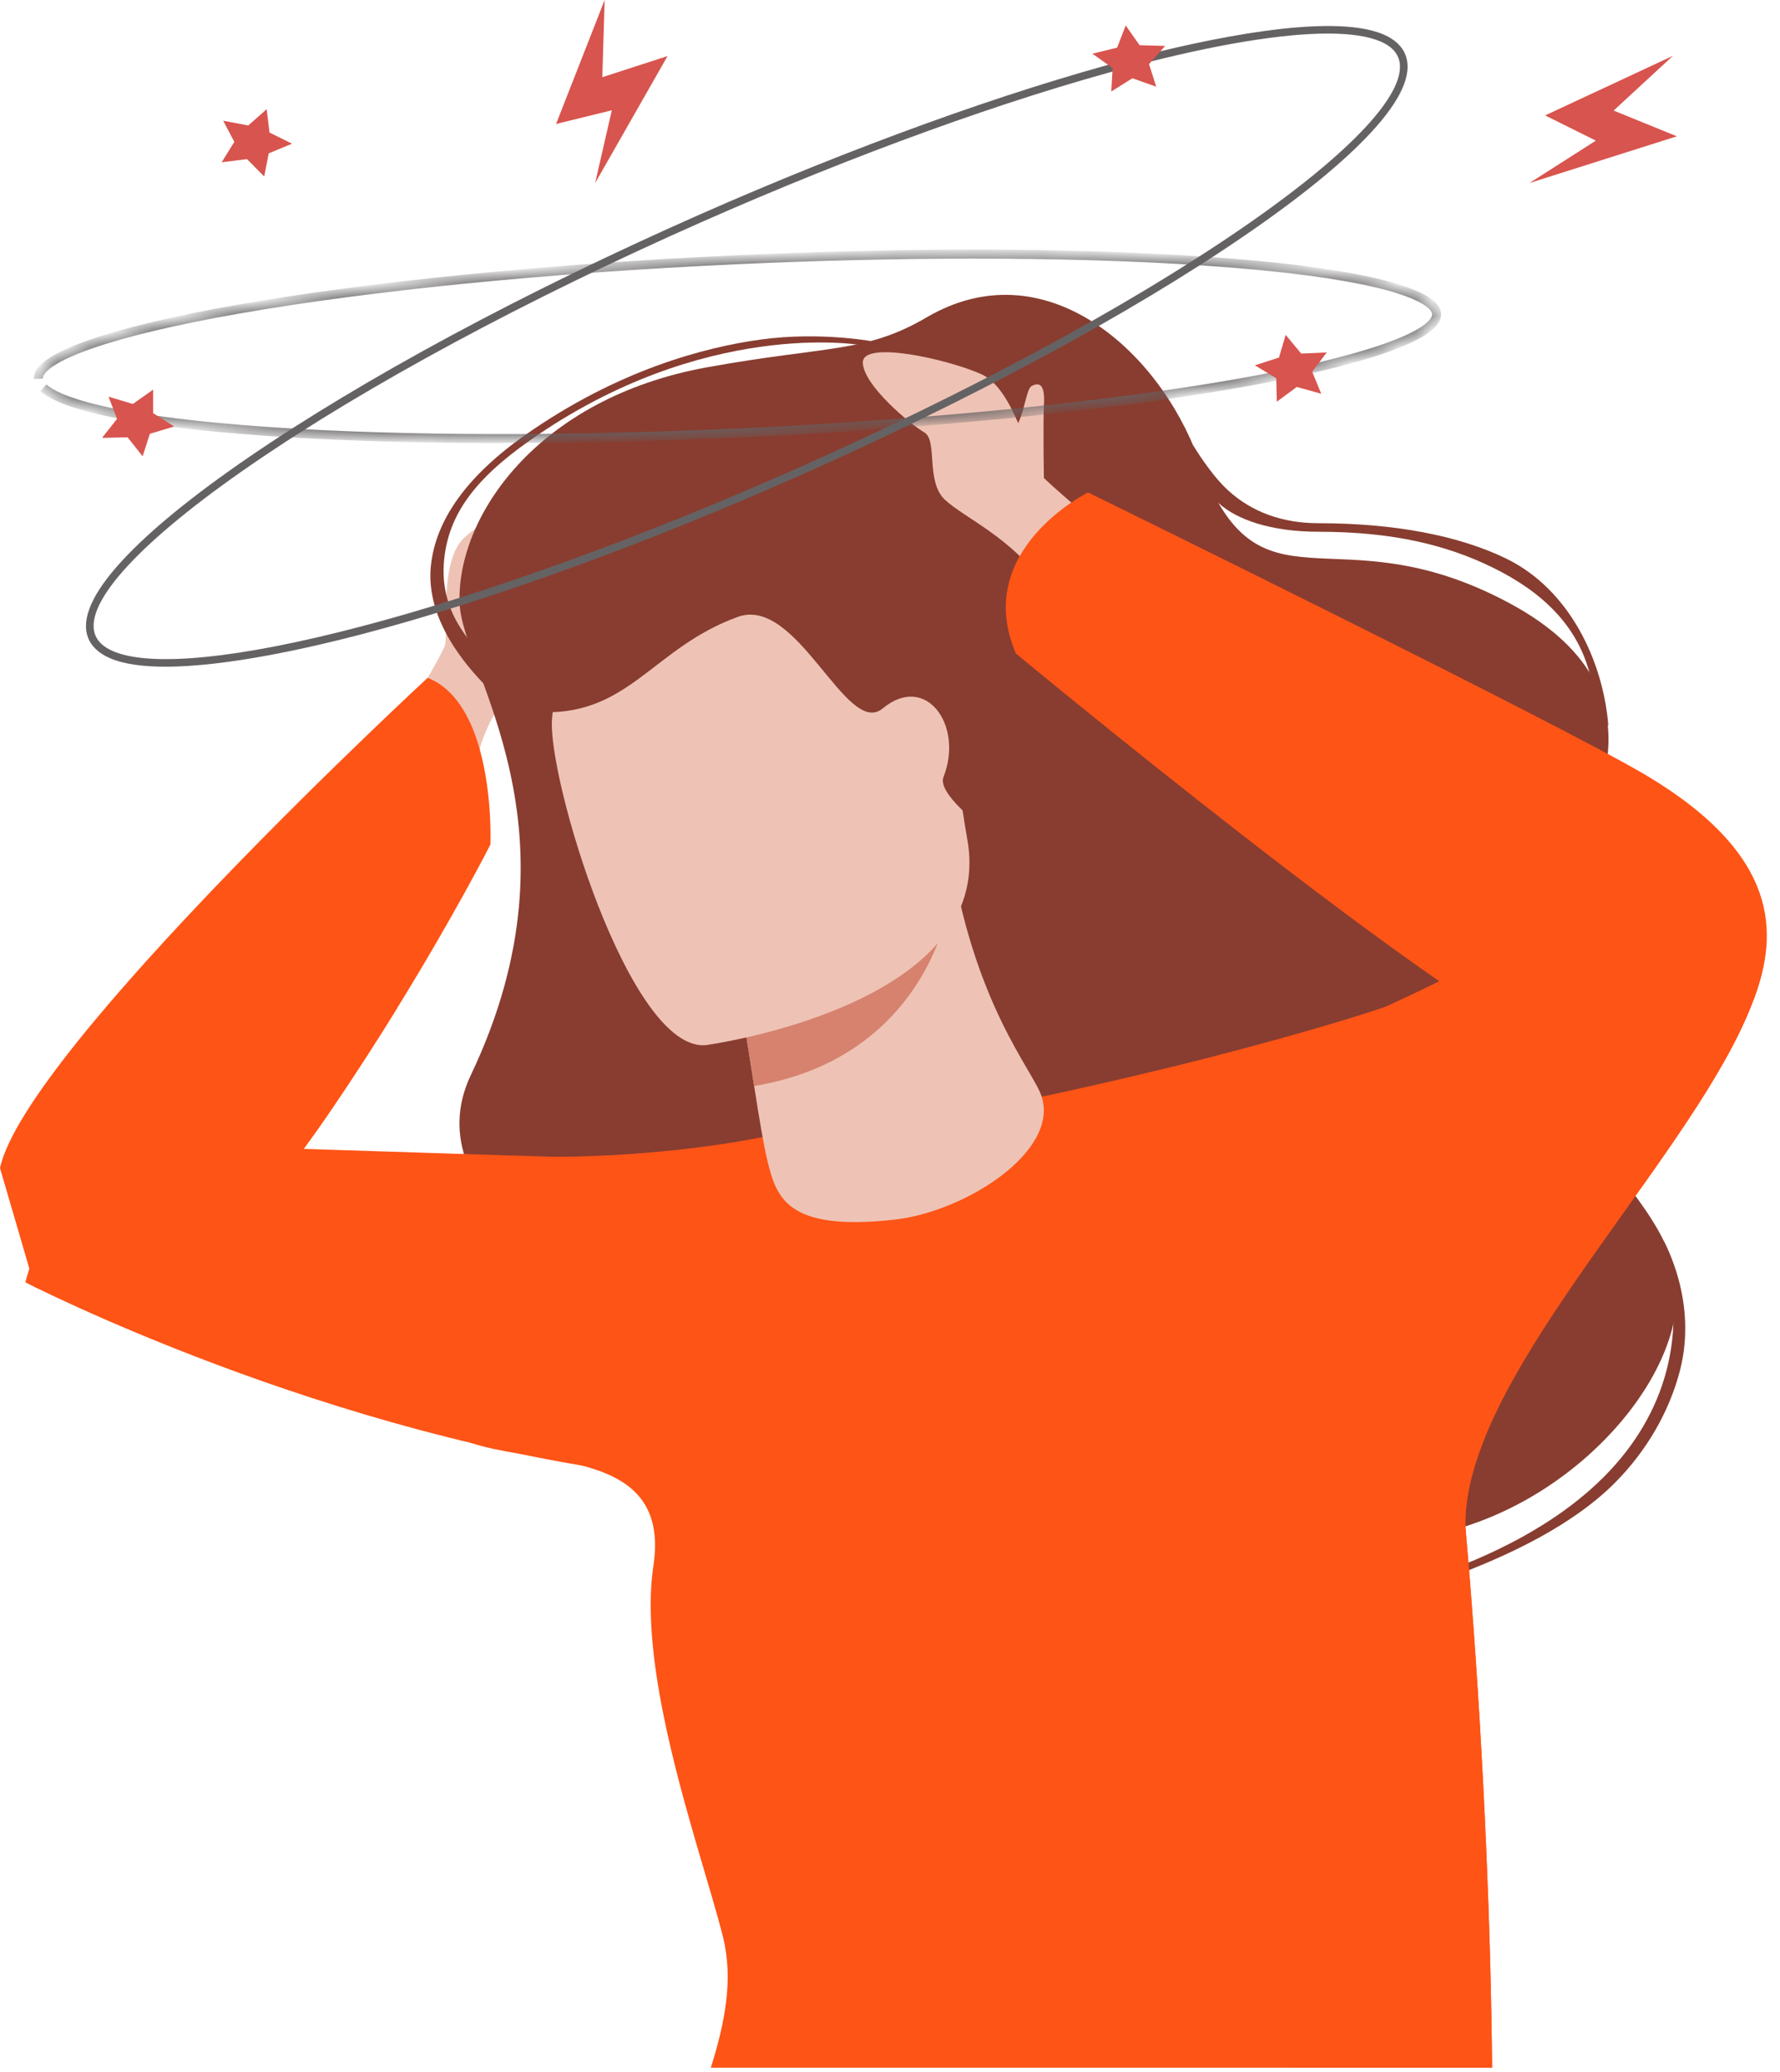 <?xml version="1.0" encoding="UTF-8"?> <svg xmlns="http://www.w3.org/2000/svg" width="110" height="128" viewBox="0 0 110 128" fill="none"><path d="M88.963 97.672L88.797 97.278C93.194 95.723 96.663 93.691 99.109 91.24C101.057 89.286 102.365 87.061 102.994 84.628C104.065 80.485 102.786 77.136 102.773 77.103L102.823 76.67C102.878 76.811 104.921 80.396 103.818 84.661C103.17 87.165 101.789 89.602 99.787 91.609C97.293 94.109 93.426 96.093 88.963 97.672V97.672Z" fill="#883D30"></path><path d="M25.682 43.134C25.682 43.134 27.249 40.546 27.491 39.878C27.734 39.21 27.077 34.658 28.716 33.191C30.355 31.724 34.966 29.051 35.412 30.399C35.858 31.748 33.923 34.881 33.289 35.586C32.657 36.292 34.258 38.475 33.517 39.89C32.776 41.305 30.321 43.393 29.524 46.682C28.725 49.971 24.799 47.385 24.582 46.784C24.364 46.182 25.683 43.135 25.683 43.135L25.682 43.134Z" fill="#EEC3B5"></path><path d="M43.702 22.688C51.119 21.344 53.477 21.824 57.257 19.609C64.505 15.36 71.575 21.55 74.059 28.34C77.818 38.619 82.338 31.394 93.266 37.253C104.194 43.112 97.519 51.878 95.916 54.367C88.881 65.288 102.124 71.705 103.505 78.62C104.885 85.534 94.578 96.271 83.488 95.044C72.398 93.818 21.856 81.623 29.1 66.404C36.345 51.186 28.543 41.458 28.401 37.253C28.219 31.899 33.202 24.59 43.704 22.687L43.702 22.688Z" fill="#883D30"></path><path d="M29.133 89.143C30.006 89.431 31.012 89.621 32.053 89.796C32.055 89.796 32.056 89.796 32.057 89.796C33.368 90.016 34.738 90.209 35.985 90.537C35.985 90.537 35.986 90.538 35.987 90.538C38.804 91.282 40.982 92.718 40.38 96.719C40.245 97.613 40.195 98.575 40.216 99.582C40.241 100.852 40.373 102.196 40.58 103.568C40.638 103.953 40.702 104.339 40.77 104.728C40.864 105.259 40.968 105.793 41.081 106.326C41.197 106.888 41.322 107.451 41.455 108.011C42.531 112.586 44.018 116.987 44.684 119.677C45.331 122.295 44.79 124.992 43.928 127.728H92.21C92.13 119.424 91.721 109.014 90.907 98.527C90.868 98.016 90.826 97.503 90.785 96.992C90.773 96.839 90.76 96.685 90.747 96.532C90.686 95.79 90.623 95.047 90.558 94.306C90.558 94.301 90.557 94.297 90.557 94.291C90.44 92.966 90.316 91.644 90.185 90.33C89.224 80.652 87.895 71.365 86.138 64.108C85.979 63.452 85.816 62.812 85.651 62.19C85.651 62.19 85.648 62.191 85.644 62.193C85.642 62.194 85.64 62.196 85.636 62.196C85.388 62.281 81.738 63.537 74.906 65.285C74.902 65.285 74.897 65.287 74.892 65.288C71.964 66.037 68.452 66.875 64.375 67.751C63.466 67.947 62.529 68.144 61.563 68.342C57.486 69.18 55.656 67.845 50.478 69.417C49.433 69.734 48.3 70.007 47.124 70.242C42.56 71.154 37.347 71.475 34.102 71.46H34.08C32.281 71.46 30.92 72.397 29.921 73.841C26.682 78.523 27.269 88.527 29.133 89.143Z" fill="#FE5416"></path><path d="M30.02 42.368C28.806 41.125 26.288 38.271 26.627 34.958C26.92 32.1 28.888 29.375 32.475 26.86C38.183 22.858 43.533 21.451 47.018 20.974C50.805 20.457 54.12 21.121 54.221 21.139L53.217 21.319C53.12 21.301 43.507 19.661 32.756 27.199C29.276 29.639 27.728 31.827 27.448 34.562C27.126 37.712 28.986 39.637 30.15 40.829C30.208 40.889 31.846 41.482 31.846 41.482C31.846 41.482 30.053 42.402 30.019 42.368L30.02 42.368Z" fill="#883D30"></path><path d="M55.266 75.344C48.58 76.083 47.974 73.954 47.416 71.665C47.185 70.717 46.916 69.067 46.604 67.088C46.475 66.258 46.337 65.372 46.191 64.454C45.911 62.686 45.554 60.873 45.258 59.463C44.934 57.921 44.683 56.861 44.683 56.861L57.889 52.598L58.675 52.346C60.149 62.054 63.829 66.097 64.364 67.716C65.489 71.124 59.655 74.858 55.267 75.344H55.266Z" fill="#EEC3B5"></path><path d="M58.381 57.022C57.29 60.755 54.1 65.858 46.605 67.087C46.475 66.257 46.338 65.371 46.191 64.453C45.912 62.685 45.555 60.872 45.259 59.462L58.381 57.022V57.022Z" fill="#D6826F"></path><path d="M43.599 64.565C43.599 64.565 61.589 62.153 59.782 51.88C57.976 41.606 59.082 34.377 47.519 35.482C35.956 36.587 34.42 40.838 34.115 44.401C33.81 47.965 38.873 64.927 43.599 64.565Z" fill="#EEC3B5"></path><path d="M45.593 38.109C40.409 39.984 38.931 44.106 33.585 44C29.198 43.913 28.646 32.625 38.301 29.476C50.013 25.655 49.129 21.77 53.911 21.959C61.806 22.269 63.965 46.806 63.466 47.228C62.968 47.651 60.579 51.002 60.579 51.002C60.579 51.002 57.912 48.995 58.304 48.004C59.571 44.8 57.21 41.551 54.555 43.76C52.312 45.625 49.3 36.769 45.593 38.109Z" fill="#883D30"></path><path d="M109.092 58.905C108.2 66.868 95.732 79.007 91.763 88.807H91.762C90.974 90.749 90.521 92.599 90.559 94.306V94.317C90.635 97.666 89.23 97.564 87.1 95.561C80.928 89.76 68.656 67.99 68.656 67.99C68.656 67.99 72.354 67.61 79.865 64.659C81.587 63.982 83.513 63.169 85.638 62.196C85.642 62.196 85.644 62.195 85.647 62.192C85.649 62.191 85.65 62.19 85.652 62.19C86.704 61.707 87.806 61.186 88.957 60.621H88.958C91.429 59.41 94.128 58.001 97.057 56.364C100.811 54.267 109.509 55.188 109.094 58.904L109.092 58.905Z" fill="#FE5416"></path><path d="M4.11551e-05 72.159C1.558 64.852 26.429 41.87 26.429 41.87C28.137 42.546 29.098 44.346 29.637 46.255C30.438 49.091 30.306 52.17 30.306 52.17C30.306 52.17 28.164 56.406 24.556 62.254H24.555C23.35 64.207 21.981 66.341 20.473 68.556C19.901 69.397 19.347 70.18 18.813 70.909C18.797 70.931 18.783 70.951 18.767 70.972C13.694 77.868 10.191 79.916 6.452 80.027C4.883 80.074 3.354 80.003 2.145 79.503" fill="#FE5416"></path><path d="M1.565 79.214C1.565 79.214 20.211 88.82 40.521 91.185C60.831 93.551 43.785 71.762 43.785 71.762C43.785 71.762 12.164 70.781 8.012 70.611C3.861 70.44 1.565 79.213 1.565 79.213" fill="#FE5416"></path><path d="M66.929 31.663C66.929 31.663 64.553 29.662 64.093 29.098C63.634 28.535 62.692 24.025 60.633 23.11C58.574 22.194 53.28 20.996 53.321 22.405C53.362 23.814 56.274 26.224 57.118 26.71C57.961 27.197 57.192 29.733 58.382 30.86C59.572 31.986 62.618 33.255 64.506 36.144C66.394 39.032 69.23 35.439 69.23 34.805C69.23 34.171 66.93 31.662 66.93 31.662L66.929 31.663Z" fill="#EEC3B5"></path><path d="M108.427 61.611C107.525 64.076 101.577 64.64 97.594 65.277C96.455 65.459 93.129 63.506 88.956 60.623C85.204 58.03 80.769 54.686 76.625 51.465C76.624 51.464 76.623 51.464 76.622 51.462C69.24 45.722 62.787 40.376 62.787 40.376C60.023 33.991 67.238 30.42 67.238 30.42C67.238 30.42 96.55 44.791 101.795 47.933C110.049 52.879 109.857 57.704 108.427 61.611Z" fill="#FE5416"></path><path d="M64.515 29.877C64.515 29.877 64.451 26.199 64.515 24.985C64.58 23.771 64.259 23.593 63.759 23.843C63.259 24.093 63.337 26.949 61.666 27.343C59.996 27.735 63.984 30.735 64.515 29.878V29.877Z" fill="#EEC3B5"></path><mask id="path-16-inside-1_132_5694" fill="white"><path d="M2.369 23.398C2.315 22.067 6.95 20.457 14.765 19.092C22.912 17.668 33.779 16.589 45.362 16.053C50.464 15.816 55.476 15.698 60.192 15.698C65.29 15.698 70.043 15.836 74.182 16.112C84.792 16.817 87.683 18.121 88.462 18.835C88.665 19.021 88.772 19.209 88.779 19.394C88.833 20.724 84.198 22.334 76.382 23.7C68.235 25.123 57.369 26.203 45.785 26.739C35.168 27.231 24.934 27.21 16.966 26.68C6.355 25.975 3.464 24.671 2.685 23.956"></path></mask><path d="M14.765 19.092L14.813 19.365L14.813 19.365L14.765 19.092ZM45.362 16.053L45.375 16.33L45.375 16.33L45.362 16.053ZM74.182 16.112L74.163 16.389L74.163 16.389L74.182 16.112ZM88.462 18.835L88.275 19.04L88.275 19.04L88.462 18.835ZM88.779 19.394L88.502 19.405L88.502 19.405L88.779 19.394ZM76.382 23.7L76.43 23.973L76.43 23.973L76.382 23.7ZM45.785 26.739L45.772 26.462L45.772 26.462L45.785 26.739ZM16.966 26.68L16.984 26.403L16.984 26.403L16.966 26.68ZM2.369 23.398L2.091 23.409C2.081 23.157 2.184 22.923 2.347 22.715C2.51 22.509 2.744 22.312 3.032 22.124C3.609 21.746 4.452 21.368 5.525 20.996C7.674 20.249 10.804 19.502 14.717 18.819L14.765 19.092L14.813 19.365C10.912 20.047 7.816 20.788 5.707 21.52C4.651 21.887 3.857 22.247 3.336 22.588C3.075 22.759 2.895 22.917 2.784 23.058C2.673 23.199 2.643 23.307 2.646 23.387L2.369 23.398ZM14.765 19.092L14.717 18.819C22.88 17.392 33.758 16.312 45.349 15.775L45.362 16.053L45.375 16.33C33.799 16.866 22.945 17.944 14.813 19.365L14.765 19.092ZM45.362 16.053L45.349 15.775C50.455 15.539 55.471 15.421 60.192 15.421V15.698V15.976C55.48 15.976 50.472 16.094 45.375 16.33L45.362 16.053ZM60.192 15.698V15.421C65.295 15.421 70.054 15.558 74.2 15.835L74.182 16.112L74.163 16.389C70.032 16.113 65.286 15.976 60.192 15.976V15.698ZM74.182 16.112L74.2 15.835C79.513 16.188 82.905 16.692 85.072 17.2C87.23 17.706 88.206 18.224 88.65 18.631L88.462 18.835L88.275 19.04C87.94 18.733 87.081 18.241 84.945 17.74C82.82 17.242 79.461 16.741 74.163 16.389L74.182 16.112ZM88.462 18.835L88.65 18.631C88.881 18.842 89.045 19.095 89.057 19.383L88.779 19.394L88.502 19.405C88.499 19.324 88.45 19.201 88.275 19.04L88.462 18.835ZM88.779 19.394L89.057 19.383C89.067 19.635 88.964 19.869 88.801 20.076C88.638 20.283 88.404 20.479 88.116 20.668C87.539 21.046 86.696 21.423 85.623 21.796C83.474 22.542 80.344 23.289 76.43 23.973L76.382 23.7L76.334 23.426C80.236 22.745 83.332 22.004 85.441 21.271C86.497 20.905 87.291 20.545 87.812 20.204C88.073 20.033 88.253 19.875 88.365 19.733C88.475 19.593 88.505 19.485 88.502 19.405L88.779 19.394ZM76.382 23.7L76.43 23.973C68.268 25.399 57.389 26.48 45.798 27.016L45.785 26.739L45.772 26.462C57.349 25.926 68.202 24.847 76.334 23.426L76.382 23.7ZM45.785 26.739L45.798 27.016C35.174 27.509 24.929 27.488 16.947 26.957L16.966 26.68L16.984 26.403C24.939 26.932 35.163 26.953 45.772 26.462L45.785 26.739ZM16.966 26.68L16.947 26.957C11.634 26.604 8.242 26.1 6.075 25.592C3.918 25.086 2.941 24.568 2.497 24.161L2.685 23.956L2.872 23.752C3.207 24.059 4.066 24.55 6.202 25.051C8.328 25.55 11.687 26.051 16.984 26.403L16.966 26.68Z" fill="#656264" mask="url(#path-16-inside-1_132_5694)"></path><path d="M22.452 39.153C30.159 37.126 39.634 33.7 49.13 29.506C59.96 24.722 69.843 19.402 76.958 14.524C80.427 12.147 83.052 10.001 84.76 8.147C86.581 6.17 87.29 4.582 86.867 3.427C86.662 2.866 86.197 2.427 85.485 2.124C82.202 0.728 74.278 2.473 69.847 3.638C62.14 5.665 52.666 9.091 43.169 13.285C32.34 18.069 22.456 23.389 15.341 28.267C11.873 30.644 9.247 32.79 7.54 34.644C5.719 36.621 5.01 38.209 5.432 39.364C5.638 39.925 6.103 40.364 6.815 40.667C7.679 41.035 8.866 41.185 10.225 41.185C14.028 41.185 19.188 40.011 22.452 39.153ZM85.3 2.558C85.888 2.808 86.265 3.154 86.424 3.589C87.143 5.558 83.596 9.401 76.691 14.135C69.599 18.997 59.743 24.302 48.94 29.074C39.466 33.259 30.016 36.676 22.332 38.696C14.782 40.681 9.337 41.226 7 40.232C6.413 39.982 6.035 39.635 5.876 39.201C5.157 37.232 8.705 33.389 15.609 28.656C22.701 23.794 32.557 18.488 43.361 13.716C52.835 9.532 62.284 6.114 69.968 4.094C75.055 2.757 79.185 2.073 82.054 2.073C83.444 2.073 84.537 2.233 85.3 2.558Z" fill="#656264"></path><path d="M70.424 2.794L72.003 2.836L71.007 3.962L71.452 5.356L69.978 4.834L68.674 5.653L68.759 4.204L67.508 3.317L69.035 2.943L69.566 1.575L70.424 2.794Z" fill="#D8544E"></path><path d="M9.464 25.523L10.766 26.346L9.264 26.795L8.814 28.187L7.885 27.013L6.306 27.05L7.234 25.875L6.707 24.506L8.209 24.955L9.463 24.071L9.464 25.523Z" fill="#D8544E"></path><path d="M16.654 8.189L18.047 8.876L16.607 9.474L16.327 10.903L15.263 9.829L13.698 10.026L14.48 8.764L13.793 7.457L15.34 7.751L16.48 6.746L16.654 8.189Z" fill="#D8544E"></path><path d="M80.411 21.842L81.989 21.771L81.09 22.965L81.65 24.323L80.137 23.905L78.905 24.815L78.869 23.363L77.547 22.567L79.038 22.088L79.453 20.686L80.411 21.842Z" fill="#D8544E"></path><path d="M99.35 44.768L99.35 44.765L98.522 43.312C98.473 42.687 98.37 42.094 98.219 41.533V41.531C97.428 38.61 95.302 36.554 92.227 35.05C89.373 33.657 86.051 32.849 81.488 32.849C78.494 32.849 76.392 32.077 75.299 31.073H75.298C74.114 29.984 73.235 29.786 74.059 28.912L73.724 27.491V27.487C73.765 27.563 74.808 29.302 75.891 30.29C77.367 31.638 79.251 32.321 81.488 32.321C86.145 32.321 90.16 33.08 93.095 34.514C96.948 36.397 99.067 40.76 99.395 44.845L99.351 44.768H99.35Z" fill="#883D30"></path><path d="M90.558 94.291C90.523 92.589 90.976 90.743 91.761 88.808C91.238 89.174 90.71 89.691 90.185 90.329C89.202 91.527 88.235 93.152 87.358 95.004C87.27 95.187 87.184 95.373 87.099 95.562C86.265 97.404 85.524 99.442 84.944 101.495C83.834 105.417 83.307 109.395 83.832 112.165C84.418 115.254 84.287 118.024 83.153 121.141C82.426 123.136 81.287 125.274 79.66 127.728H92.21C92.13 119.424 91.721 109.014 90.907 98.527C90.868 98.015 90.826 97.502 90.785 96.991C90.773 96.838 90.76 96.685 90.747 96.532C90.686 95.79 90.623 95.046 90.558 94.306V94.291Z" fill="#FE5416"></path><path d="M37.366 0L34.364 7.658L37.809 6.813L36.778 11.308L41.254 3.462L37.222 4.77L37.366 0Z" fill="#D8544E"></path><path d="M103.383 3.449L95.484 7.13L98.621 8.687L94.516 11.307L103.627 8.42L99.719 6.831L103.383 3.449Z" fill="#D8544E"></path><path d="M24.556 62.255C23.35 64.208 21.981 66.34 20.474 68.556C19.901 69.397 19.347 70.18 18.814 70.909C18.682 70.933 18.548 70.951 18.411 70.962H18.409C17.41 71.04 16.659 71.004 16.119 70.888C14.127 70.463 14.973 68.961 16.72 68.131C18.924 67.084 24.462 62.337 24.556 62.256L24.556 62.255Z" fill="#FE5416"></path><path d="M89.927 63.012C89.642 63.54 88.132 63.867 86.138 64.107C84.267 64.334 81.971 64.486 79.864 64.659C77.871 64.822 76.047 65.003 74.907 65.284C81.737 63.536 85.388 62.28 85.637 62.194C85.64 62.194 85.642 62.194 85.645 62.191C85.647 62.19 85.648 62.189 85.65 62.189C86.702 61.706 87.804 61.185 88.955 60.62H88.956C88.956 60.62 90.732 61.52 89.927 63.011V63.012Z" fill="#FE5416"></path></svg> 
